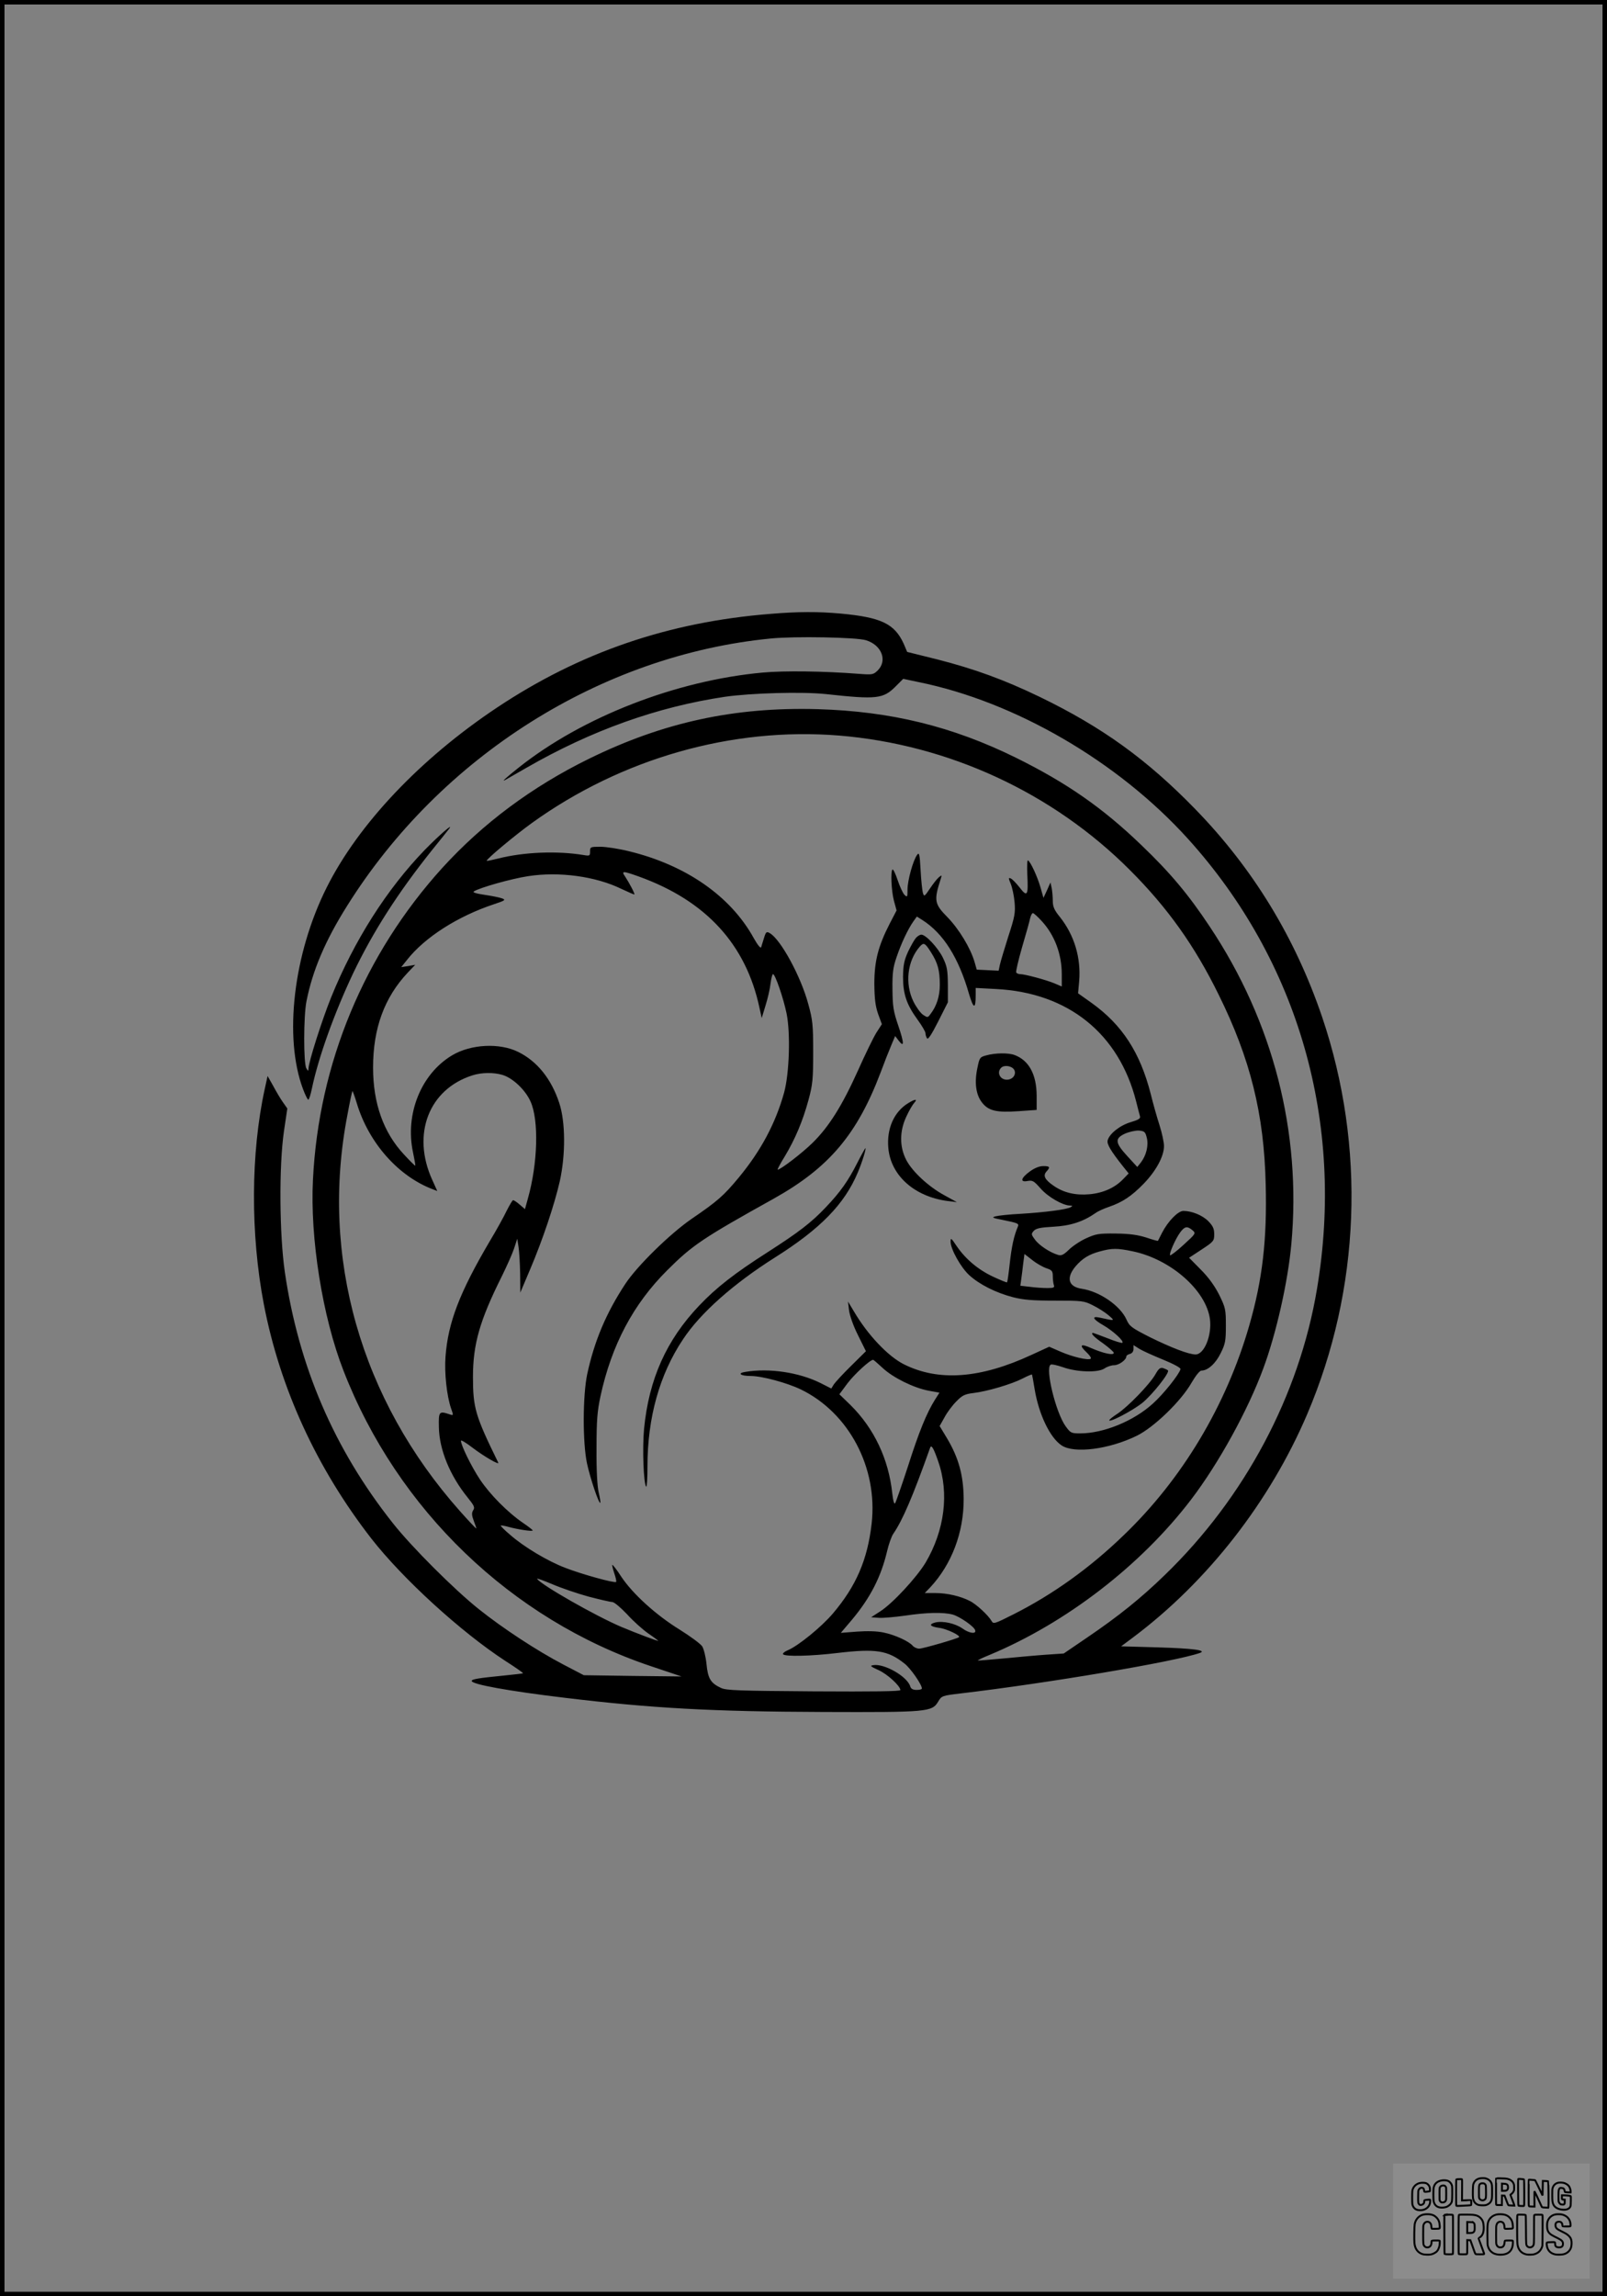 <?xml version="1.0" encoding="UTF-8"?>
<svg xmlns="http://www.w3.org/2000/svg" version="1.0" width="896pt" height="1280pt" viewBox="0 0 896 1280" preserveAspectRatio="xMidYMid meet">
  <rect x="0" y="0" width="896" height="1280" fill="#808080" stroke="none"/>
  <g transform="translate(0.00 0.00) scale(1)">
    <g transform="translate(0,1280) scale(0.1,-0.1)" fill="#000000" stroke="none">
      <path d="M4295 9378 c-568 -45 -1063 -215 -1525 -523 -426 -284 -771 -648 -948 -1001 -186 -370 -241 -838 -132 -1126 12 -32 25 -58 29 -58 4 0 13 28 20 62 36 173 125 421 231 645 111 231 247 444 437 682 47 58 91 113 97 121 29 38 -58 -38 -135 -117 -212 -219 -394 -505 -523 -823 -51 -127 -126 -361 -126 -398 -1 -14 -3 -13 -12 3 -16 27 -16 292 1 375 34 171 104 336 226 530 522 834 1417 1399 2364 1491 132 13 478 7 530 -10 87 -27 120 -113 65 -168 -25 -24 -29 -25 -107 -19 -195 15 -413 18 -534 7 -483 -44 -1005 -247 -1360 -529 -72 -57 -101 -84 -75 -69 4 2 57 33 117 67 363 209 731 340 1107 396 147 21 431 29 563 15 284 -31 320 -27 390 44 l41 41 85 -18 c539 -109 1113 -443 1502 -873 617 -682 876 -1584 720 -2510 -99 -593 -403 -1164 -849 -1595 -133 -129 -256 -228 -431 -347 l-132 -90 -103 -7 c-57 -4 -164 -14 -238 -21 -74 -7 -136 -12 -138 -11 -1 2 28 16 65 31 427 178 844 499 1124 866 154 202 317 498 403 732 72 194 137 483 156 692 57 623 -101 1239 -455 1770 -118 178 -220 300 -381 454 -216 208 -416 347 -699 487 -355 175 -698 259 -1106 271 -464 13 -860 -73 -1274 -276 -320 -157 -593 -361 -819 -609 -435 -480 -689 -1090 -721 -1737 -17 -326 53 -765 170 -1065 301 -776 936 -1386 1712 -1647 l173 -58 -273 3 -272 4 -115 60 c-147 77 -336 201 -470 308 -138 110 -376 348 -480 480 -327 413 -525 873 -602 1400 -30 208 -33 588 -5 783 l19 128 -26 37 c-14 20 -38 61 -54 91 l-30 53 -16 -73 c-78 -356 -80 -808 -5 -1199 90 -468 294 -913 600 -1307 175 -224 499 -520 746 -681 56 -36 101 -67 99 -69 -1 -2 -49 -7 -107 -13 -141 -14 -179 -20 -179 -30 0 -19 203 -56 520 -94 480 -58 821 -77 1440 -79 581 -2 607 0 641 58 19 32 22 33 122 45 485 57 1196 177 1337 226 41 15 -36 25 -229 31 l-210 6 67 50 c415 311 762 756 970 1243 298 698 328 1492 84 2214 -150 442 -385 828 -707 1159 -269 277 -520 458 -867 626 -199 96 -364 156 -571 209 l-169 42 -19 45 c-51 112 -125 148 -354 169 -126 11 -233 11 -390 -2z m382 -678 c612 -50 1193 -319 1623 -750 210 -210 361 -422 495 -695 177 -358 253 -666 262 -1056 8 -310 -18 -533 -92 -789 -128 -444 -373 -854 -699 -1167 -189 -183 -396 -331 -614 -441 -109 -55 -113 -56 -124 -37 -17 30 -84 93 -121 111 -50 26 -126 44 -191 44 l-60 0 31 32 c119 128 187 306 186 493 -1 131 -28 229 -93 338 l-41 68 27 48 c14 27 44 67 66 89 33 34 47 41 96 47 76 9 212 49 274 81 27 14 51 24 52 22 1 -2 8 -39 15 -83 23 -138 85 -269 150 -312 70 -47 265 -22 420 54 95 47 246 192 305 296 23 39 45 67 55 67 35 0 79 39 107 97 26 52 29 69 29 154 0 90 -2 99 -37 171 -26 51 -59 97 -103 141 l-65 66 70 46 c67 44 70 48 70 85 0 31 -7 46 -33 73 -33 33 -92 57 -139 57 -30 0 -86 -58 -119 -122 -12 -24 -22 -44 -23 -45 -1 -1 -31 7 -66 19 -48 15 -93 21 -170 22 -95 1 -110 -2 -165 -27 -33 -15 -76 -44 -96 -64 -29 -28 -42 -34 -60 -28 -45 13 -108 55 -129 86 -21 28 -21 31 -6 48 13 14 37 19 110 23 94 5 165 28 234 76 15 11 49 26 76 35 75 26 125 59 194 130 69 72 112 152 112 209 0 20 -11 72 -25 116 -14 43 -36 121 -49 174 -59 231 -159 385 -329 507 l-76 54 6 67 c11 131 -27 257 -107 358 -32 39 -40 58 -40 90 0 22 -3 54 -6 71 l-7 32 -19 -43 -20 -43 -17 60 c-18 61 -54 139 -69 149 -5 3 -6 -33 -4 -79 6 -118 0 -128 -43 -72 -19 24 -41 47 -49 50 -14 6 -14 3 0 -31 8 -20 18 -66 21 -102 5 -58 1 -80 -35 -190 -22 -69 -43 -140 -47 -158 l-7 -33 -61 3 -61 3 -12 42 c-23 79 -87 184 -151 250 -73 74 -77 93 -38 213 7 23 7 24 -10 10 -10 -8 -32 -36 -50 -63 -30 -45 -33 -46 -39 -25 -4 13 -10 70 -13 127 -5 92 -8 102 -20 85 -22 -30 -53 -142 -53 -192 0 -43 -1 -45 -17 -30 -9 9 -26 46 -38 82 -12 36 -25 63 -29 59 -11 -12 -6 -118 8 -173 l15 -55 -39 -75 c-64 -125 -85 -208 -85 -335 1 -85 6 -123 21 -167 l21 -57 -31 -48 c-16 -26 -63 -122 -103 -212 -87 -193 -161 -312 -253 -402 -58 -57 -178 -149 -194 -149 -3 0 14 33 39 73 58 96 101 198 133 316 23 85 26 115 26 266 0 152 -3 180 -27 267 -41 155 -156 365 -216 397 -17 10 -21 6 -31 -27 -6 -20 -14 -44 -16 -52 -3 -8 -19 11 -41 50 -129 235 -379 408 -696 485 -56 14 -128 25 -159 25 -56 0 -58 -1 -58 -26 0 -25 -2 -26 -37 -20 -146 24 -332 17 -477 -20 -32 -8 -60 -14 -62 -12 -6 6 158 143 251 210 501 361 1117 536 1712 488z m-1115 -786 c375 -135 598 -379 673 -734 l12 -55 21 69 c12 38 25 93 28 122 4 30 10 54 14 54 12 0 58 -133 76 -221 22 -111 15 -332 -14 -439 -48 -172 -129 -324 -253 -474 -84 -101 -116 -130 -264 -231 -120 -83 -302 -261 -368 -361 -108 -164 -173 -319 -213 -504 -25 -119 -26 -382 -1 -498 18 -83 66 -226 74 -219 2 2 -2 28 -9 58 -8 34 -13 125 -12 244 0 158 4 207 22 292 62 286 183 514 372 702 140 140 198 179 595 400 307 172 464 357 595 703 21 57 48 125 60 153 l21 50 19 -25 c32 -42 32 -16 -1 81 -28 82 -32 108 -33 204 -1 91 3 122 23 180 26 77 63 155 93 198 l20 28 30 -19 c117 -74 203 -210 261 -413 25 -84 37 -86 37 -7 l0 41 113 -6 c402 -20 686 -248 782 -628 9 -35 18 -72 21 -81 4 -13 -8 -20 -51 -33 -59 -17 -119 -64 -129 -101 -6 -21 16 -58 88 -149 l29 -36 -33 -34 c-45 -46 -109 -75 -185 -82 -78 -7 -144 8 -200 47 -50 34 -61 57 -40 80 22 24 19 30 -18 30 -22 0 -49 -11 -75 -30 -51 -37 -56 -62 -12 -53 27 5 35 0 72 -42 41 -47 123 -94 163 -95 16 -1 17 -2 5 -9 -21 -13 -146 -29 -279 -37 -62 -3 -125 -10 -140 -14 -23 -6 -18 -9 34 -19 93 -19 97 -21 90 -39 -22 -51 -35 -113 -45 -204 -6 -57 -13 -104 -15 -106 -2 -2 -36 12 -77 31 -84 39 -155 99 -204 171 -30 45 -34 48 -34 25 0 -42 57 -144 104 -187 57 -52 148 -98 244 -123 59 -15 110 -19 234 -19 151 0 162 -1 211 -26 29 -14 68 -39 87 -55 38 -33 39 -33 -47 -14 -50 11 -40 -9 20 -43 53 -31 115 -87 105 -97 -3 -3 -40 8 -82 25 -42 16 -79 30 -81 30 -17 0 3 -22 55 -58 33 -24 60 -48 60 -53 0 -16 -58 -3 -125 26 -61 28 -71 18 -25 -25 17 -16 26 -31 21 -34 -15 -10 -103 11 -169 40 l-62 27 -98 -45 c-286 -133 -520 -150 -714 -52 -88 45 -200 163 -277 294 l-33 55 6 -50 c4 -29 24 -87 50 -138 l44 -89 -82 -81 c-46 -45 -89 -92 -97 -104 l-14 -23 -61 31 c-119 59 -285 84 -417 62 -48 -7 -30 -23 28 -23 63 0 203 -38 280 -75 268 -130 430 -436 395 -747 -23 -203 -87 -350 -217 -503 -63 -74 -193 -180 -251 -204 -17 -7 -29 -17 -26 -22 8 -14 156 -11 304 7 213 25 280 15 373 -59 33 -25 97 -117 97 -139 0 -5 -13 -8 -29 -8 -21 0 -32 6 -36 20 -17 55 -144 128 -206 118 -20 -3 -16 -7 28 -27 50 -22 123 -89 123 -112 0 -7 -150 -9 -482 -7 -419 3 -488 5 -518 19 -58 27 -73 52 -81 134 -4 40 -15 84 -24 98 -9 14 -66 56 -127 94 -131 81 -260 198 -324 294 -25 39 -48 68 -50 66 -2 -2 3 -23 11 -47 8 -24 13 -45 10 -48 -8 -8 -192 43 -282 78 -98 37 -232 117 -308 184 -31 26 -55 50 -53 52 2 2 21 -1 42 -7 55 -15 136 -27 136 -20 0 3 -23 21 -51 40 -87 59 -187 160 -243 244 -49 74 -106 191 -106 216 0 6 30 -12 66 -40 65 -49 150 -98 142 -82 -128 261 -141 305 -141 478 0 183 38 315 162 563 26 53 57 122 67 152 l18 55 7 -45 c4 -25 8 -92 9 -150 l1 -105 55 130 c69 162 135 359 165 490 33 149 32 332 -3 437 -44 134 -123 232 -228 284 -104 52 -265 44 -370 -19 -173 -104 -263 -328 -217 -542 8 -38 14 -71 12 -73 -1 -1 -30 27 -63 63 -114 122 -172 285 -172 484 0 219 63 391 194 530 l41 43 -39 -7 -39 -6 32 40 c100 127 284 244 486 311 61 20 66 24 45 32 -13 5 -57 14 -98 20 -48 7 -69 14 -60 19 32 21 210 71 302 85 174 27 378 -1 521 -71 38 -18 71 -32 72 -31 4 3 -28 64 -51 99 -23 33 -16 34 76 1z m2246 -248 c72 -78 112 -184 112 -297 l0 -68 -42 18 c-46 19 -164 51 -191 51 -8 0 -18 4 -21 9 -3 5 12 69 33 142 22 74 42 146 45 162 4 15 10 27 15 27 5 0 27 -20 49 -44z m-3006 -858 c57 -17 127 -83 156 -148 47 -103 41 -344 -15 -542 l-16 -58 -29 25 c-16 14 -33 25 -37 25 -4 0 -19 -26 -35 -57 -15 -32 -58 -110 -96 -173 -167 -284 -232 -452 -246 -642 -7 -90 7 -220 31 -289 14 -40 14 -40 -8 -33 -59 20 -62 16 -60 -71 2 -126 62 -271 160 -392 37 -46 42 -56 31 -72 -9 -15 -8 -28 4 -60 9 -23 15 -41 13 -41 -2 0 -43 43 -90 96 -554 623 -781 1419 -628 2209 13 72 26 131 28 133 1 2 13 -30 25 -70 66 -218 230 -404 422 -477 l26 -10 -28 62 c-116 255 -19 506 225 583 51 16 117 17 167 2z m3592 -350 c11 -43 -3 -99 -33 -138 l-20 -25 -55 60 c-69 75 -72 99 -13 126 23 10 58 18 77 17 31 -3 36 -7 44 -40z m254 -515 c21 -18 20 -19 -49 -82 -38 -35 -72 -61 -75 -58 -7 7 29 90 56 127 25 34 39 37 68 13z m-333 -118 c212 -44 409 -217 431 -377 12 -90 -31 -198 -80 -198 -38 0 -134 37 -254 96 -102 52 -114 60 -131 98 -34 77 -149 157 -249 172 -75 11 -89 60 -36 124 38 45 76 68 135 84 69 19 98 19 184 1z m-479 -95 c30 -10 34 -16 34 -45 0 -18 3 -40 6 -49 5 -13 -2 -16 -37 -16 -24 0 -68 3 -97 7 l-53 6 5 36 c3 20 8 60 11 88 l7 53 45 -35 c24 -19 60 -39 79 -45z m649 -509 c61 -25 99 -46 97 -53 -8 -30 -96 -140 -153 -191 -107 -98 -276 -167 -406 -167 -50 0 -54 2 -81 39 -55 75 -116 325 -84 344 5 4 36 -3 68 -14 78 -28 198 -32 234 -6 13 9 37 17 52 17 27 0 68 30 68 49 0 5 9 11 20 14 12 3 20 14 20 27 l0 22 33 -21 c18 -11 78 -38 132 -60z m-1563 -47 c58 -54 172 -110 255 -126 l61 -11 -26 -41 c-45 -72 -88 -176 -150 -371 -34 -104 -66 -196 -71 -204 -5 -8 -11 10 -16 54 -20 191 -101 362 -232 492 l-63 61 46 62 c39 51 125 130 142 130 3 0 27 -21 54 -46z m309 -520 c62 -177 36 -384 -70 -564 -50 -83 -184 -228 -253 -272 l-51 -33 42 -3 c23 -2 89 4 147 12 121 18 213 20 266 6 39 -11 119 -66 125 -87 8 -23 -33 -18 -70 9 -41 29 -110 44 -152 34 -39 -10 -30 -23 21 -30 42 -5 121 -43 111 -52 -8 -8 -201 -64 -222 -64 -12 0 -28 7 -36 16 -21 25 -99 61 -163 74 -38 8 -90 9 -148 5 l-90 -7 62 73 c102 122 162 238 196 382 9 39 25 84 35 98 51 74 108 206 205 479 7 19 19 -1 45 -76z m-1949 -754 c62 -16 121 -30 132 -30 10 0 47 -31 82 -68 34 -38 88 -86 118 -107 31 -21 56 -40 56 -41 0 -4 -119 41 -205 77 -146 62 -449 235 -470 268 -2 5 35 -9 85 -30 49 -21 140 -52 202 -69z"></path>
      <path d="M5107 7572 c-9 -10 -28 -44 -44 -77 -22 -49 -27 -74 -28 -140 0 -97 20 -155 81 -239 24 -33 44 -67 44 -75 0 -9 4 -22 9 -29 5 -9 25 21 62 94 l54 107 0 96 c-1 84 -4 103 -28 153 -28 56 -95 128 -120 128 -8 0 -21 -8 -30 -18z m83 -79 c39 -61 50 -102 50 -183 0 -64 -18 -119 -53 -164 -14 -19 -16 -19 -40 -3 -14 9 -38 42 -54 74 -49 100 -34 227 35 306 22 25 29 22 62 -30z"></path>
      <path d="M5499 6917 c-35 -9 -38 -13 -49 -68 -18 -82 -9 -150 24 -193 36 -48 81 -59 206 -50 l100 7 0 81 c-1 117 -43 195 -123 225 -34 13 -109 12 -158 -2z m155 -79 c14 -23 -3 -52 -33 -56 -42 -6 -67 38 -39 66 17 17 58 11 72 -10z"></path>
      <path d="M5064 6651 c-79 -48 -121 -142 -111 -251 14 -153 146 -271 332 -295 l50 -6 -69 38 c-89 48 -180 133 -213 197 -38 73 -38 160 0 241 15 33 35 67 44 77 21 23 6 23 -33 -1z"></path>
      <path d="M4780 6318 c-51 -101 -95 -163 -175 -247 -80 -85 -152 -140 -325 -251 -183 -117 -285 -196 -381 -297 -183 -192 -281 -410 -308 -688 -10 -106 -3 -307 12 -322 4 -3 7 47 7 113 0 271 67 512 198 708 96 146 281 310 512 456 254 160 389 298 463 475 25 59 48 135 42 135 -1 0 -22 -37 -45 -82z"></path>
      <path d="M6442 5139 c-32 -56 -155 -183 -214 -221 -26 -17 -46 -33 -43 -36 9 -9 131 56 183 97 56 45 156 171 144 182 -4 4 -16 9 -27 13 -16 4 -25 -3 -43 -35z"></path>
    </g>
  </g>
  <rect x="0.0" y="0.0" width="896.0" height="1280.0" fill="none" stroke="black" stroke-width="5"></rect>
  <g transform="translate(776.77 1206.00) scale(0.107)" opacity="1.0">
    <rect x="0" y="0" width="1024.0" height="600.0" fill="white" fill-opacity="0.1"></rect>
    <g transform="translate(0,650) scale(0.1,-0.1)" stroke="none">
      <path fill="none" stroke="#000000" stroke-width="100" d="M4491 5720 c-164 -43 -269 -147 -319 -315 -19 -65 -29 -577 -13 -693 25 -190 116 -310 276 -367 63 -23 284 -32 370 -16 122 22 249 110 294 205 51 104 56 150 56 496 0 341 -4 385 -48 478 -46 100 -156 184 -282 217 -83 21 -241 19 -334 -5z m270 -273 c19 -12 43 -40 54 -62 18 -37 20 -64 23 -320 5 -339 -1 -384 -56 -436 -87 -82 -235 -56 -289 51 -22 43 -23 53 -23 335 0 314 7 370 52 412 34 32 66 42 139 42 53 1 73 -4 100 -22z"></path>
      <path fill="none" stroke="#000000" stroke-width="100" d="M5367 5723 c-4 -3 -7 -311 -7 -683 0 -618 1 -679 17 -691 12 -10 51 -14 152 -14 l136 0 3 248 2 248 67 -3 67 -3 34 -85 c18 -47 58 -152 89 -235 30 -82 63 -158 73 -168 14 -15 40 -19 165 -24 l148 -6 -5 34 c-4 19 -49 143 -102 276 -53 133 -96 246 -96 251 0 6 15 19 33 31 53 33 104 92 134 156 27 57 28 67 27 195 0 115 -4 144 -23 193 -31 80 -76 135 -148 183 -83 56 -166 82 -303 94 -129 11 -453 14 -463 3z m541 -300 c55 -27 77 -73 77 -163 0 -61 -4 -82 -23 -111 -34 -55 -73 -69 -191 -69 l-101 0 0 187 0 186 101 -6 c66 -4 114 -12 137 -24z"></path>
      <path fill="none" stroke="#000000" stroke-width="100" d="M6514 5685 c-4 -9 -5 -320 -2 -690 3 -511 7 -678 16 -687 19 -19 273 -30 291 -13 11 11 13 126 12 675 -1 364 -6 672 -11 685 -11 28 -27 31 -187 40 -99 6 -114 5 -119 -10z"></path>
      <path fill="none" stroke="#000000" stroke-width="100" d="M3355 5683 c-27 -3 -55 -9 -62 -15 -10 -8 -13 -150 -13 -683 0 -592 2 -674 15 -685 12 -10 52 -11 173 -6 362 15 578 29 590 38 8 7 12 46 12 129 0 108 -2 119 -20 129 -11 6 -24 9 -28 7 -4 -3 -103 -8 -221 -12 l-214 -7 5 545 c4 384 2 549 -5 556 -11 11 -120 12 -232 4z"></path>
      <path fill="none" stroke="#000000" stroke-width="100" d="M7067 5654 c-4 -4 -7 -310 -7 -680 0 -625 1 -673 18 -692 15 -18 31 -21 152 -24 l134 -3 -3 400 c-2 277 1 397 8 390 11 -11 153 -311 251 -530 96 -215 128 -281 142 -292 7 -6 82 -14 165 -17 l153 -7 11 28 c14 34 3 1333 -11 1347 -5 5 -70 11 -144 14 l-136 5 -1 -54 c-1 -30 -5 -200 -8 -379 l-6 -325 -73 150 c-40 83 -123 256 -184 385 -61 129 -117 242 -125 252 -11 12 -40 18 -121 22 -59 4 -130 9 -157 12 -28 3 -54 2 -58 -2z"></path>
      <path fill="none" stroke="#000000" stroke-width="100" d="M2507 5614 c-220 -49 -342 -159 -394 -357 -24 -91 -24 -641 0 -740 57 -233 232 -339 510 -310 56 6 127 21 158 33 76 29 187 114 226 174 64 95 67 114 71 505 2 232 -1 371 -8 404 -27 126 -116 235 -228 278 -74 29 -236 35 -335 13z m191 -281 c15 -11 36 -35 47 -54 19 -32 20 -52 20 -349 0 -309 0 -316 -23 -362 -31 -62 -75 -89 -155 -95 -53 -4 -67 -2 -97 19 -19 13 -44 41 -55 63 -19 37 -20 60 -20 350 0 337 2 351 60 405 54 51 169 63 223 23z"></path>
      <path fill="none" stroke="#000000" stroke-width="100" d="M8568 5491 c-133 -43 -219 -134 -262 -280 -13 -45 -16 -107 -16 -343 0 -320 9 -395 60 -506 73 -156 258 -255 506 -269 191 -11 324 47 376 165 19 42 22 70 26 288 4 209 3 242 -11 256 -19 18 -186 38 -347 41 l-105 2 -3 -95 c-1 -52 2 -102 7 -109 6 -10 33 -16 75 -19 l66 -4 0 -105 c0 -98 -1 -105 -26 -130 -23 -23 -31 -25 -99 -21 -64 3 -79 7 -112 34 -21 16 -49 52 -63 80 -25 49 -25 51 -25 324 0 303 6 348 56 402 28 29 32 30 99 26 105 -6 152 -50 167 -158 8 -53 9 -54 48 -62 22 -5 90 -10 150 -11 l110 -2 3 43 c4 52 -30 180 -66 245 -53 99 -179 183 -317 212 -96 20 -226 18 -297 -4z"></path>
      <path fill="none" stroke="#000000" stroke-width="100" d="M1390 5484 c-203 -45 -359 -207 -390 -404 -13 -83 -13 -616 0 -694 20 -123 100 -235 203 -281 98 -45 271 -51 387 -13 211 67 340 238 340 451 0 54 -3 69 -17 74 -24 9 -264 -15 -280 -28 -7 -7 -13 -31 -13 -60 0 -56 -13 -95 -43 -128 -31 -34 -95 -61 -144 -61 -35 0 -48 6 -77 35 -52 52 -58 99 -54 423 3 257 5 280 24 323 42 89 120 132 202 109 53 -14 72 -42 81 -120 11 -90 15 -92 150 -79 62 6 125 15 138 20 25 9 25 10 21 107 -3 82 -9 106 -33 155 -33 68 -97 130 -163 160 -60 27 -235 33 -332 11z"></path>
      <path fill="none" stroke="#000000" stroke-width="100" d="M1600 3845 c-239 -44 -424 -235 -476 -495 -22 -109 -33 -831 -15 -1000 31 -300 174 -492 425 -572 45 -15 100 -21 211 -25 181 -6 263 8 380 66 147 73 214 152 266 311 26 78 32 117 37 219 4 98 2 125 -9 132 -22 14 -393 11 -407 -3 -7 -7 -12 -39 -12 -73 0 -169 -84 -275 -217 -275 -68 0 -110 18 -150 64 -65 73 -68 99 -68 606 0 446 1 456 22 515 78 208 337 201 392 -11 6 -23 13 -75 16 -115 3 -41 10 -78 15 -83 10 -10 289 -10 357 0 63 9 67 18 60 147 -12 210 -62 331 -181 445 -86 82 -165 123 -280 146 -94 19 -261 20 -366 1z"></path>
      <path fill="none" stroke="#000000" stroke-width="100" d="M5376 3840 c-151 -39 -268 -118 -350 -237 -106 -157 -118 -245 -114 -863 4 -463 5 -477 27 -550 33 -106 72 -178 131 -243 123 -135 290 -197 526 -197 326 0 528 127 610 384 34 106 48 339 20 349 -29 12 -386 9 -400 -2 -7 -6 -16 -44 -20 -85 -17 -192 -81 -266 -226 -266 -93 1 -163 55 -197 152 -16 48 -18 92 -18 503 0 437 1 452 22 520 26 81 57 119 121 147 78 35 188 8 237 -56 30 -40 55 -133 55 -206 0 -92 6 -95 157 -92 70 1 161 5 201 8 87 8 88 9 78 158 -12 189 -62 314 -170 422 -76 76 -130 109 -241 144 -102 33 -337 38 -449 10z"></path>
      <path fill="none" stroke="#000000" stroke-width="100" d="M8441 3845 c-204 -45 -357 -196 -406 -402 -24 -99 -17 -331 13 -416 47 -137 141 -225 342 -323 334 -162 396 -203 438 -284 19 -37 23 -57 20 -116 -3 -59 -8 -77 -30 -107 -39 -50 -98 -70 -190 -65 -137 7 -187 57 -188 185 0 95 4 94 -223 86 -106 -3 -198 -10 -204 -16 -17 -13 -17 -107 1 -200 44 -226 196 -375 436 -423 103 -20 339 -15 435 10 199 53 340 189 391 377 21 78 28 222 15 311 -16 115 -56 191 -145 276 -85 81 -145 117 -386 235 -250 122 -298 173 -301 319 -3 109 52 167 164 175 115 8 183 -49 194 -164 3 -32 10 -64 16 -70 10 -14 340 -17 387 -4 24 7 25 9 22 92 -5 150 -54 269 -153 369 -69 70 -189 133 -297 155 -90 18 -265 18 -351 0z"></path>
      <path fill="none" stroke="#000000" stroke-width="100" d="M2710 3833 c-14 -2 -29 -9 -35 -14 -7 -7 -9 -354 -7 -1017 3 -910 5 -1008 20 -1019 20 -16 384 -18 413 -3 19 10 19 32 19 1019 0 923 -1 1010 -16 1022 -13 10 -61 14 -193 16 -97 1 -187 -1 -201 -4z"></path>
      <path fill="none" stroke="#000000" stroke-width="100" d="M3455 3833 c-47 -12 -45 32 -45 -1034 0 -987 0 -1009 19 -1019 12 -6 98 -10 210 -10 159 0 192 3 205 16 14 13 16 61 16 370 l0 355 81 -3 82 -3 88 -245 c49 -135 105 -292 124 -350 20 -58 45 -113 57 -122 18 -16 45 -18 229 -18 184 0 210 2 216 16 7 19 16 -7 -153 448 -74 197 -134 362 -134 366 0 4 23 22 50 40 162 104 228 273 217 560 -8 225 -46 336 -153 450 -104 110 -219 160 -413 179 -101 11 -657 13 -696 4z m721 -409 c64 -48 69 -61 72 -231 4 -176 -7 -223 -59 -267 -43 -36 -89 -46 -216 -46 l-113 0 0 286 0 286 144 -4 c127 -3 148 -5 172 -24z"></path>
      <path fill="none" stroke="#000000" stroke-width="100" d="M6510 3834 c-51 -11 -50 7 -50 -683 1 -672 7 -842 35 -951 45 -175 148 -311 289 -380 117 -58 200 -73 376 -68 124 4 156 9 225 32 108 37 176 79 246 153 61 66 117 169 140 258 9 37 13 248 16 831 4 727 3 782 -13 795 -13 11 -57 14 -204 14 -171 0 -190 -2 -209 -19 -21 -19 -21 -19 -21 -746 0 -782 0 -782 -52 -861 -64 -95 -228 -106 -302 -19 -61 73 -60 64 -66 877 -4 562 -8 745 -17 754 -13 13 -341 23 -393 13z"></path>
    </g>
  </g>
</svg>
